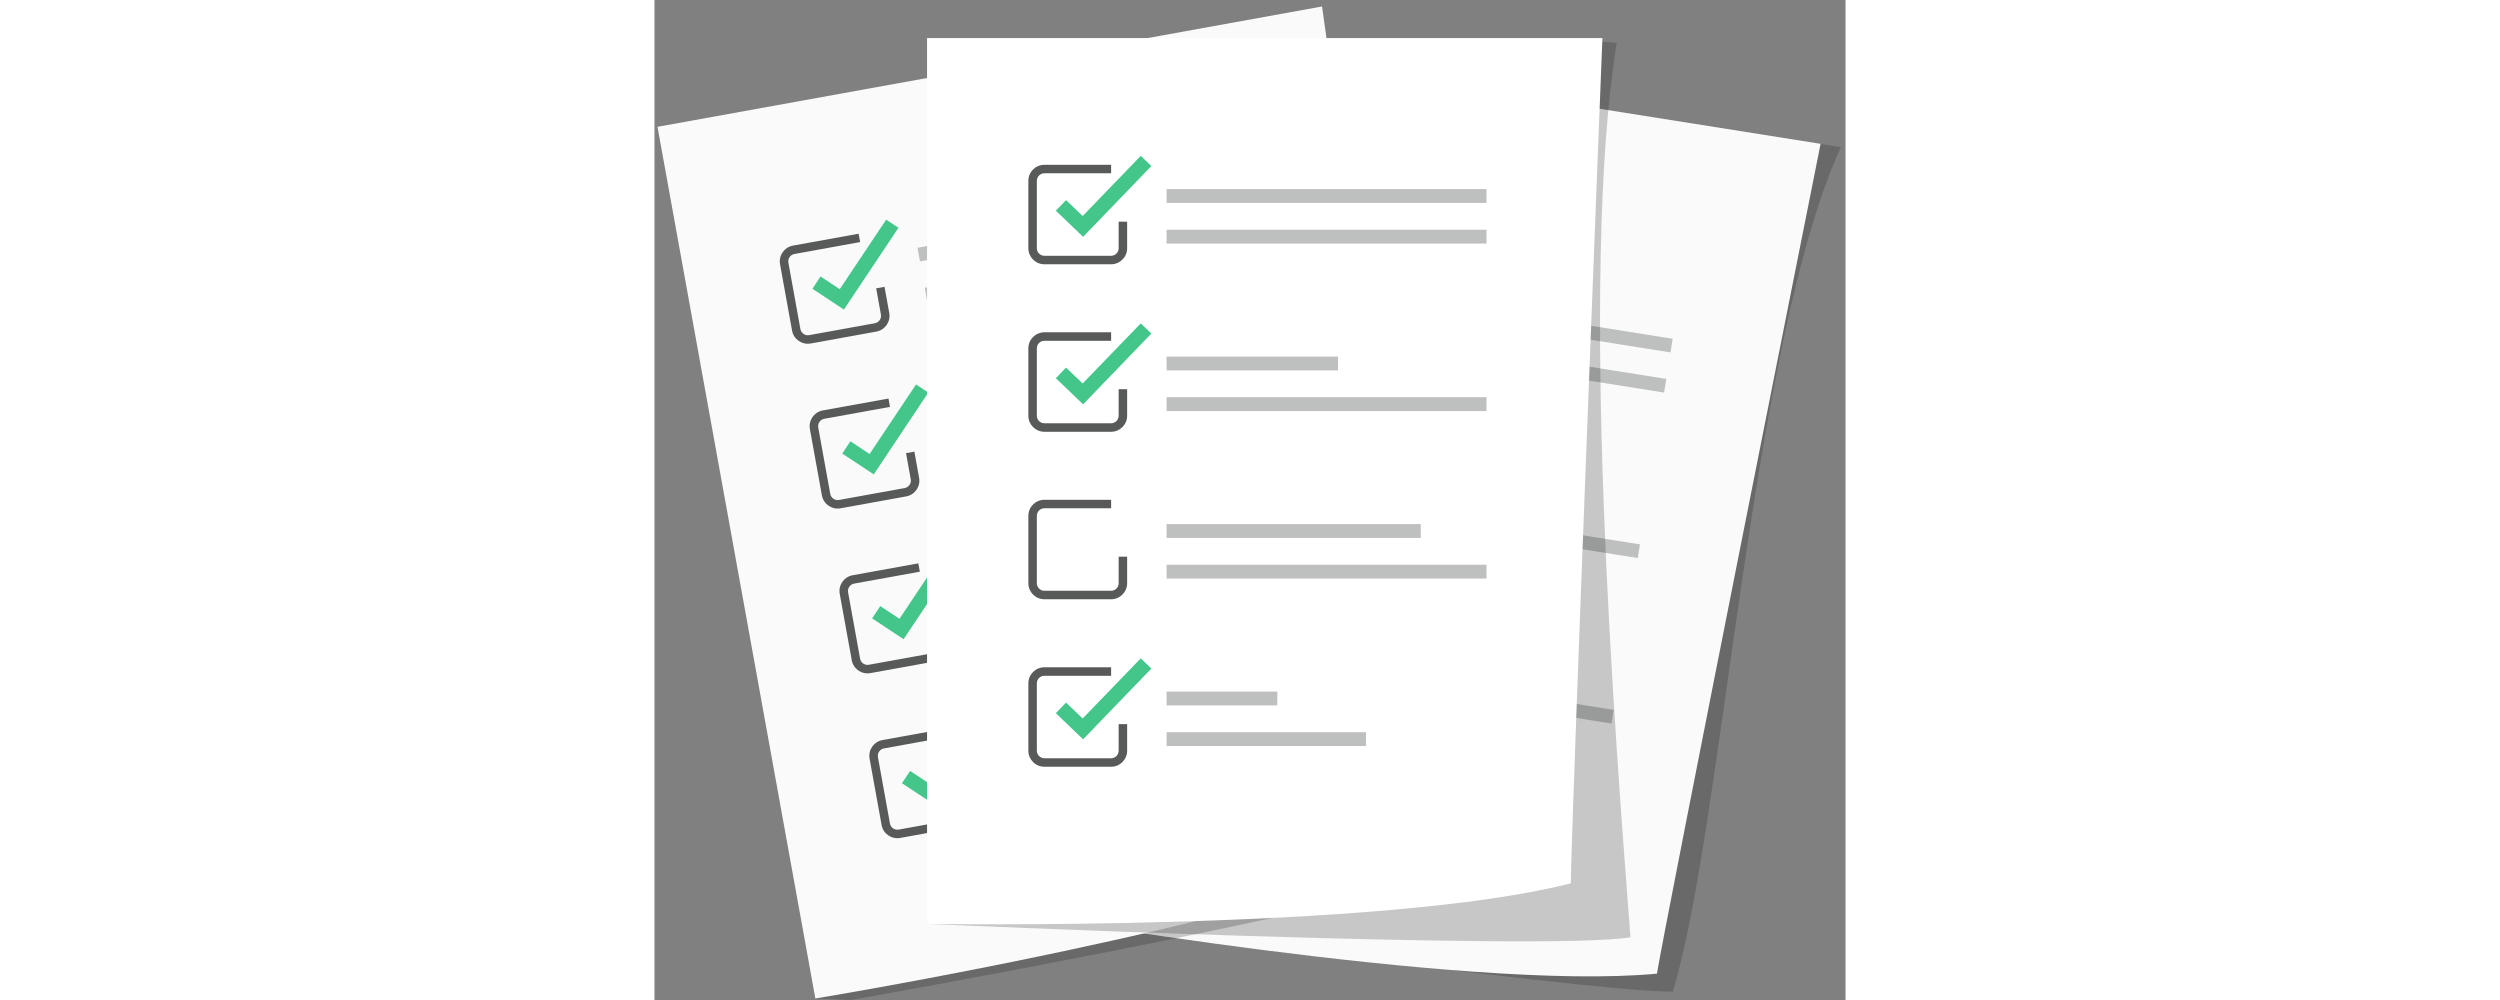<svg version="1.1" xmlns="http://www.w3.org/2000/svg" xmlns:xlink="http://www.w3.org/1999/xlink" x="0px" y="0px"  height="200px" viewBox="0 0 500 419.803" enable-background="new 0 0 500 419.803" xml:space="preserve">
<rect x="0" y="0" width="500" height="419.803" fill="#808080" stroke="none"/>
<g>
    <g>
        <path opacity="0.23" fill="#1D1D1B" d="M151.247,383.233c0,0,239.865,33.339,276.262,33.055
            c21.368-70.719,32.614-271.439,70.541-354.543c-4.808-0.763-31.121-4.589-31.121-4.589L151.247,383.233z"/>
        <path fill="#FAFAFA" d="M420.836,408.747c-80.725,7.638-269.589-25.514-269.589-25.514l58.277-367.285l280.009,44.429
            C489.532,60.376,424.001,388.798,420.836,408.747z"/>
        <g>
            <g>
                <g>
                    <path fill="#44C68B" d="M256.921,135.298l-9.592-12.621l4.926-3.743l5.849,7.695l28.038-21.118l3.743,4.927L256.921,135.298z"
                        />
                </g>
            </g>
            <path fill="#585A59" d="M266.727,148.518l-27.675-4.391c-3.664-0.581-6.171-4.035-5.59-7.698l4.436-27.957
                c0.581-3.663,4.034-6.171,7.698-5.59l27.675,4.391l-0.559,3.523l-27.675-4.391c-1.721-0.273-3.343,0.905-3.616,2.626
                l-4.436,27.957c-0.273,1.72,0.905,3.343,2.626,3.616l27.675,4.391c1.72,0.273,3.342-0.905,3.615-2.626l1.749-11.02l3.523,0.559
                l-1.749,11.02C273.843,146.592,270.39,149.1,266.727,148.518z"/>
            
                <rect x="293.387" y="131.481" transform="matrix(0.988 0.157 -0.157 0.988 25.514 -54.839)" fill="#BEBFBF" width="134.308" height="5.808"/>
            
                <rect x="290.713" y="148.331" transform="matrix(0.988 0.157 -0.157 0.988 28.121 -54.212)" fill="#BEBFBF" width="134.308" height="5.808"/>
        </g>
        <g>
            <g>
                <g>
                    <path fill="#44C68B" d="M245.902,204.744l-9.592-12.621l4.926-3.743l5.849,7.695l28.038-21.118l3.743,4.927L245.902,204.744z"
                        />
                </g>
            </g>
            <path fill="#585A59" d="M255.708,217.964l-27.675-4.391c-3.664-0.581-6.171-4.035-5.59-7.698l4.436-27.957
                c0.581-3.663,4.034-6.171,7.698-5.59l27.675,4.391l-0.559,3.523l-27.675-4.391c-1.721-0.273-3.343,0.905-3.616,2.626
                l-4.436,27.957c-0.273,1.72,0.905,3.343,2.626,3.616l27.675,4.391c1.72,0.273,3.342-0.905,3.615-2.626l1.749-11.02l3.523,0.559
                l-1.749,11.02C262.824,216.038,259.371,218.546,255.708,217.964z"/>
            
                <rect x="282.753" y="196.043" transform="matrix(0.988 0.157 -0.157 0.988 35.115 -47.491)" fill="#BEBFBF" width="71.976" height="5.808"/>
            
                <rect x="279.694" y="217.777" transform="matrix(0.988 0.157 -0.157 0.988 38.868 -51.627)" fill="#BEBFBF" width="134.308" height="5.808"/>
        </g>
        <g>
            <g>
                <g>
                    <path fill="#44C68B" d="M234.883,274.19l-9.592-12.621l4.926-3.743l5.849,7.695l28.038-21.118l3.743,4.927L234.883,274.19z"/>
                </g>
            </g>
            <path fill="#585A59" d="M244.689,287.411l-27.675-4.391c-3.664-0.581-6.171-4.035-5.59-7.698l4.436-27.958
                c0.581-3.663,4.034-6.171,7.698-5.59l27.675,4.391l-0.559,3.523l-27.675-4.391c-1.721-0.273-3.343,0.905-3.616,2.625
                l-4.436,27.958c-0.273,1.72,0.905,3.343,2.626,3.616l27.675,4.391c1.72,0.273,3.342-0.905,3.615-2.626l1.749-11.02l3.523,0.559
                l-1.749,11.02C251.805,285.484,248.352,287.992,244.689,287.411z"/>
            
                <rect x="271.519" y="268.21" transform="matrix(0.988 0.157 -0.157 0.988 46.499 -47.56)" fill="#BEBFBF" width="106.693" height="5.808"/>
            
                <rect x="268.675" y="287.223" transform="matrix(0.988 0.157 -0.157 0.988 49.614 -49.043)" fill="#BEBFBF" width="134.308" height="5.808"/>
        </g>
        <g>
            <g>
                <g>
                    <path fill="#44C68B" d="M223.865,343.636l-9.592-12.621l4.926-3.743l5.849,7.695l28.038-21.118l3.743,4.927L223.865,343.636z"
                        />
                </g>
            </g>
            <path fill="#585A59" d="M233.67,356.857l-27.675-4.391c-3.664-0.581-6.171-4.035-5.59-7.698l4.436-27.957
                c0.581-3.663,4.034-6.171,7.698-5.59l27.675,4.391l-0.559,3.523l-27.675-4.391c-1.721-0.273-3.343,0.905-3.616,2.626
                l-4.436,27.957c-0.273,1.72,0.905,3.343,2.626,3.616l27.675,4.391c1.72,0.273,3.342-0.905,3.615-2.626l1.749-11.02l3.523,0.559
                l-1.749,11.02C240.786,354.93,237.333,357.438,233.67,356.857z"/>
            
                <rect x="260.872" y="332.938" transform="matrix(0.988 0.157 -0.157 0.988 56.14 -40.374)" fill="#BEBFBF" width="46.479" height="5.808"/>
            
                <rect x="257.969" y="352.707" transform="matrix(0.988 0.157 -0.157 0.988 59.432 -42.593)" fill="#BEBFBF" width="83.734" height="5.808"/>
        </g>
    </g>
    <path opacity="0.23" fill="#1D1D1B" d="M67.535,419.169l14.776,0.634c0,0,186.059-32.679,253.147-53.262
        c-21.166-81.238-67.677-271.626-59.317-362.593c-4.79,0.868-18.298,3.196-18.298,3.196L67.535,419.169z"/>
    <path fill="#FAFAFA" d="M330.429,354.235C256.753,388.1,67.535,419.169,67.535,419.169L1.267,53.241L280.242,2.721
        C280.242,2.721,326.829,334.36,330.429,354.235z"/>
    <g>
        <g>
            <g>
                <path fill="#44C68B" d="M79.521,129.967L66.3,121.221l3.414-5.16l8.062,5.332l19.493-29.192l5.16,3.415L79.521,129.967z"/>
            </g>
        </g>
        <path fill="#585A59" d="M93.142,139.208l-27.573,4.993c-3.65,0.661-7.157-1.771-7.818-5.421l-5.044-27.854
            c-0.661-3.65,1.77-7.157,5.421-7.818L85.7,98.115l0.636,3.51l-27.573,4.993c-1.715,0.31-2.856,1.958-2.546,3.672l5.044,27.854
            c0.31,1.714,1.958,2.857,3.672,2.546l27.573-4.993c1.714-0.31,2.856-1.958,2.545-3.672l-1.988-10.98l3.51-0.636l1.988,10.98
            C99.223,135.039,96.792,138.547,93.142,139.208z"/>
        
            <rect x="109.873" y="91.986" transform="matrix(0.984 -0.178 0.178 0.984 -14.076 33.064)" fill="#BEBFBF" width="134.308" height="5.808"/>
        
            <rect x="112.914" y="108.774" transform="matrix(0.984 -0.178 0.178 0.984 -17.019 33.875)" fill="#BEBFBF" width="134.308" height="5.808"/>
    </g>
    <g>
        <g>
            <g>
                <path fill="#44C68B" d="M92.051,199.156L78.83,190.41l3.414-5.16l8.062,5.332l19.493-29.192l5.16,3.415L92.051,199.156z"/>
            </g>
        </g>
        <path fill="#585A59" d="M105.672,208.397l-27.573,4.993c-3.65,0.661-7.157-1.771-7.818-5.421l-5.044-27.854
            c-0.661-3.65,1.77-7.157,5.421-7.818l27.573-4.993l0.636,3.51l-27.573,4.993c-1.715,0.31-2.856,1.958-2.546,3.672l5.044,27.854
            c0.31,1.714,1.958,2.857,3.672,2.546l27.573-4.993c1.714-0.31,2.856-1.958,2.546-3.672l-1.988-10.98l3.51-0.636l1.988,10.98
            C111.753,204.229,109.321,207.736,105.672,208.397z"/>
        
            <rect x="122.902" y="166.729" transform="matrix(0.984 -0.178 0.178 0.984 -27.685 31.029)" fill="#BEBFBF" width="71.976" height="5.808"/>
        
            <rect x="125.443" y="177.963" transform="matrix(0.984 -0.178 0.178 0.984 -29.147 37.215)" fill="#BEBFBF" width="134.308" height="5.808"/>
    </g>
    <g>
        <g>
            <g>
                <path fill="#44C68B" d="M104.581,268.345L91.36,259.6l3.414-5.16l8.062,5.332l19.493-29.192l5.16,3.415L104.581,268.345z"/>
            </g>
        </g>
        <path fill="#585A59" d="M118.202,277.586l-27.573,4.993c-3.65,0.661-7.157-1.771-7.818-5.421l-5.044-27.854
            c-0.661-3.65,1.77-7.157,5.421-7.818l27.573-4.993l0.636,3.51l-27.573,4.993c-1.715,0.31-2.856,1.958-2.546,3.672l5.044,27.854
            c0.31,1.714,1.958,2.857,3.672,2.546l27.573-4.993c1.714-0.31,2.856-1.958,2.546-3.672l-1.988-10.98l3.51-0.636l1.988,10.98
            C124.282,273.418,121.851,276.926,118.202,277.586z"/>
        
            <rect x="135.154" y="232.825" transform="matrix(0.984 -0.178 0.178 0.984 -38.989 37.363)" fill="#BEBFBF" width="106.693" height="5.808"/>
        
            <rect x="137.973" y="247.153" transform="matrix(0.984 -0.178 0.178 0.984 -41.276 40.555)" fill="#BEBFBF" width="134.308" height="5.808"/>
    </g>
    <g>
        <g>
            <g>
                <path fill="#44C68B" d="M117.111,337.535l-13.221-8.746l3.414-5.16l8.062,5.332l19.493-29.192l5.16,3.415L117.111,337.535z"/>
            </g>
        </g>
        <path fill="#585A59" d="M130.731,346.776l-27.573,4.993c-3.65,0.661-7.157-1.771-7.818-5.421l-5.044-27.854
            c-0.661-3.65,1.77-7.157,5.421-7.818l27.573-4.993l0.636,3.51l-27.573,4.993c-1.715,0.31-2.857,1.958-2.546,3.672l5.044,27.854
            c0.31,1.714,1.958,2.857,3.672,2.546l27.573-4.993c1.714-0.31,2.856-1.958,2.546-3.672l-1.988-10.98l3.51-0.636l1.988,10.98
            C136.812,342.608,134.381,346.115,130.731,346.776z"/>
        
            <rect x="148.166" y="307.38" transform="matrix(0.984 -0.178 0.178 0.984 -52.548 35.51)" fill="#BEBFBF" width="46.479" height="5.808"/>
        
            <rect x="150.908" y="320.848" transform="matrix(0.984 -0.178 0.178 0.984 -54.606 39.533)" fill="#BEBFBF" width="83.734" height="5.808"/>
    </g>
    <path opacity="0.23" fill="#1D1D1B" d="M114.428,387.854c0,0,259.386,11.594,295.289,5.611
        c-6.351-83.71-21.699-277.052-5.772-375.46c-6.068-0.758-28.834-1.669-28.834-1.669L114.428,387.854z"/>
    <path fill="#FFFFFF" d="M384.685,370.807C306.154,391,114.428,387.854,114.428,387.854V15.975H397.94
        C397.94,15.975,384.685,350.608,384.685,370.807z"/>
    <g>
        <g>
            <g>
                <path fill="#44C68B" d="M179.944,99.423l-11.451-10.962l4.279-4.469l6.983,6.683l24.383-25.251l4.469,4.28L179.944,99.423z"/>
            </g>
        </g>
        <path fill="#585A59" d="M191.7,110.943h-28.021c-3.709,0-6.727-3.018-6.727-6.727V75.909c0-3.709,3.017-6.727,6.727-6.727H191.7
            v3.567h-28.021c-1.742,0-3.16,1.418-3.16,3.16v28.307c0,1.742,1.417,3.16,3.16,3.16H191.7c1.742,0,3.159-1.418,3.159-3.16V93.058
            h3.567v11.158C198.426,107.925,195.409,110.943,191.7,110.943z"/>
        <rect x="214.986" y="79.379" fill="#BEBFBF" width="134.308" height="5.808"/>
        <rect x="214.986" y="96.44" fill="#BEBFBF" width="134.308" height="5.808"/>
    </g>
    <g>
        <g>
            <g>
                <path fill="#44C68B" d="M179.944,169.738l-11.451-10.962l4.279-4.469l6.983,6.683l24.383-25.251l4.469,4.28L179.944,169.738z"/>
            </g>
        </g>
        <path fill="#585A59" d="M191.7,181.258h-28.021c-3.709,0-6.727-3.018-6.727-6.727v-28.307c0-3.709,3.017-6.727,6.727-6.727H191.7
            v3.567h-28.021c-1.742,0-3.16,1.418-3.16,3.16v28.307c0,1.742,1.417,3.16,3.16,3.16H191.7c1.742,0,3.159-1.418,3.159-3.16v-11.158
            h3.567v11.158C198.426,178.24,195.409,181.258,191.7,181.258z"/>
        <rect x="214.986" y="149.694" fill="#BEBFBF" width="71.976" height="5.808"/>
        <rect x="214.986" y="166.755" fill="#BEBFBF" width="134.308" height="5.808"/>
    </g>
    <g>
        <path fill="#585A59" d="M191.7,251.573h-28.021c-3.709,0-6.727-3.018-6.727-6.727v-28.307c0-3.709,3.017-6.727,6.727-6.727H191.7
            v3.567h-28.021c-1.742,0-3.16,1.418-3.16,3.16v28.307c0,1.742,1.417,3.16,3.16,3.16H191.7c1.742,0,3.159-1.418,3.159-3.16v-11.158
            h3.567v11.158C198.426,248.555,195.409,251.573,191.7,251.573z"/>
        <rect x="214.986" y="220.009" fill="#BEBFBF" width="106.693" height="5.808"/>
        <rect x="214.986" y="237.069" fill="#BEBFBF" width="134.308" height="5.808"/>
    </g>
    <g>
        <g>
            <g>
                <path fill="#44C68B" d="M179.944,310.367l-11.451-10.962l4.279-4.469l6.983,6.683l24.383-25.251l4.469,4.28L179.944,310.367z"/>
            </g>
        </g>
        <path fill="#585A59" d="M191.7,321.888h-28.021c-3.709,0-6.727-3.018-6.727-6.727v-28.307c0-3.709,3.017-6.727,6.727-6.727H191.7
            v3.567h-28.021c-1.742,0-3.16,1.418-3.16,3.16v28.307c0,1.742,1.417,3.16,3.16,3.16H191.7c1.742,0,3.159-1.418,3.159-3.16v-11.158
            h3.567v11.158C198.426,318.87,195.409,321.888,191.7,321.888z"/>
        <rect x="214.986" y="290.324" fill="#BEBFBF" width="46.479" height="5.808"/>
        <rect x="214.986" y="307.384" fill="#BEBFBF" width="83.734" height="5.808"/>
    </g>
</g>
</svg>

